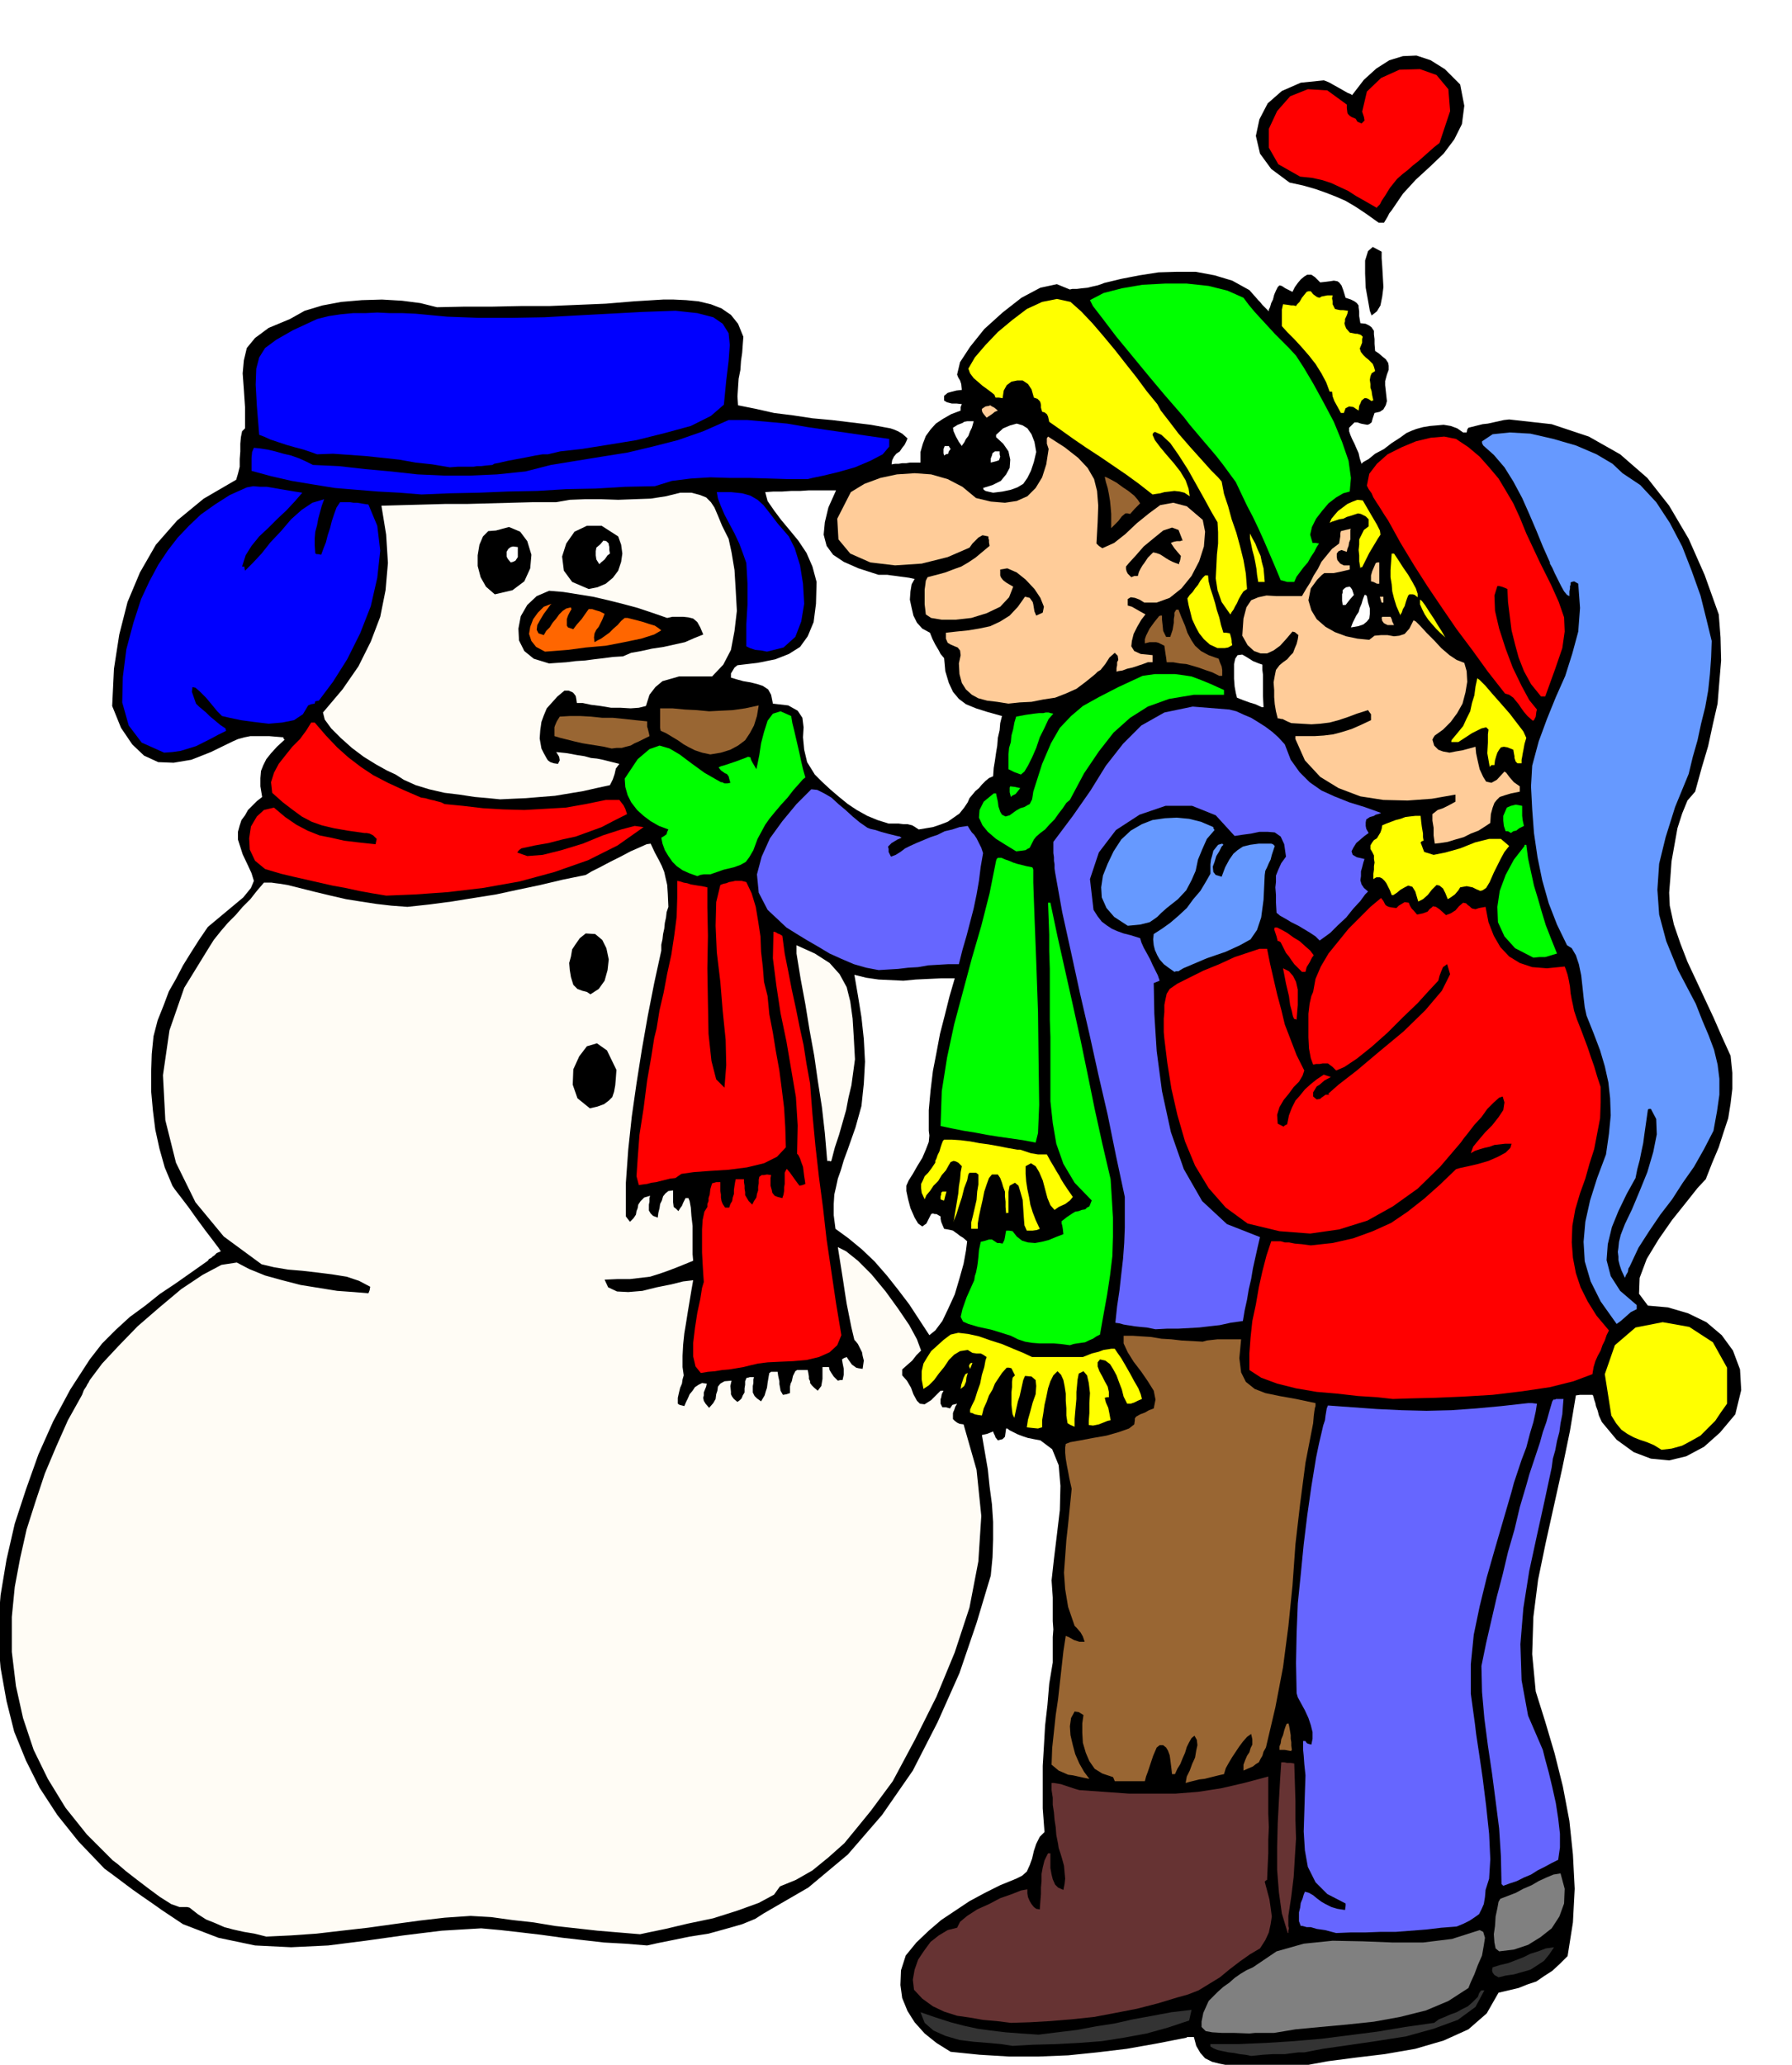 <svg xmlns="http://www.w3.org/2000/svg" width="490.455" height="564.752" fill-rule="evenodd" stroke-linecap="round" preserveAspectRatio="none" viewBox="0 0 3035 3495"><style>.brush0{fill:#fff}.brush1{fill:#000}.pen1{stroke:none}.brush2{fill:#333}.brush3{fill:gray}.brush4{fill:#633}.brush5{fill:#fffcf5}.brush6{fill:#66f}.brush7{fill:#963}.brush8{fill:#ff0}.brush9{fill:red}.brush10{fill:#0f0}.brush11{fill:#69f}.brush12{fill:#fc9}.brush13{fill:#00f}</style><path d="m2116 3500-19-2-17-2-15-3-12-3-12-6-8-9-7-12-4-15h-12v1l-51 10-51 9-50 6-49 5-50 2h-50l-50-3-49-5-24-15-20-16-17-19-12-19-9-22-3-22 1-25 8-25 18-22 21-20 21-18 24-16 24-16 26-14 26-13 27-11 10-5 8-7 5-11 4-11 3-13 4-12 6-12 8-8-3-40v-72l2-33 2-35 4-35 3-36 6-36v-43l1-13-1-14v-40l-2-29 4-36 5-41 5-42 1-41-3-35-11-27-20-15-11-2-10-2-9-3-8-3-8-4-6-3-4-3h-2l-1 7-1 7-4 4-8 2-4-5-1-3-2-4-1-3-10 4-9 2 5 29 5 29 3 29 4 30 2 30v30l-1 30-3 31-24 80-29 85-37 83-42 82-52 75-58 67-67 56-76 44-14 9-22 9-28 8-29 8-32 5-29 6-25 5-18 4-37-3-36-2-35-4-35-4-36-5-34-4-35-4-33-3-67 4-65 8-64 9-63 8-63 3-61-3-62-13-60-23-18-12-18-12-17-12-16-11-17-12-16-12-16-12-15-11-44-46-36-45-30-46-23-46-20-49-13-52-10-56-5-61 5-62 10-60 14-61 19-58 21-59 25-56 29-54 33-51 21-27 23-23 24-22 26-19 25-20 27-18 27-19 27-19 2-3 4-2 2-2 3-2 4-4 7-3-4-6-9-12-13-17-14-19-15-21-13-17-10-13-4-6-13-31-9-32-7-32-4-32-3-33v-32l1-31 3-30 7-27 10-25 9-24 12-21 12-23 13-21 14-22 15-22 36-30 24-20 13-16 5-12-4-13-6-13-9-19-8-25v-13l3-11 3-9 6-8 5-9 7-7 8-8 9-7-3-18v-14l1-12 4-10 5-10 8-10 10-11 13-12-2-2v-2l-12-1-12-1h-32l-10 2-11 3-9 4-37 18-33 13-30 5-26-1-24-11-20-19-19-28-15-37 3-63 9-58 14-55 21-50 27-47 36-41 45-37 55-32 3-10 3-12v-13l1-13v-13l1-11 2-10 5-5v-36l-2-30-2-27 2-22 5-21 14-17 23-17 36-15 25-14 30-9 32-6 35-3 34-1 34 2 31 4 28 7 47-1h47l48-1h48l48-2 48-2 48-4 49-3h18l21 1 21 2 21 5 18 7 16 11 12 15 9 22-1 13-1 14-2 14-1 15-3 15-1 15-1 15 1 15 30 6 31 7 32 4 33 5 33 3 33 4 33 4 33 6 6 2 7 3 7 4 9 8-2 5-3 6-4 5-4 6-6 4-4 5-3 6-1 7 6-1h6l6-1h7l6-1h18v-18l4-14 5-13 8-11 9-10 12-8 14-8 16-6v-6l2-5-9-1h-8l-8-2-5-3v-8l6-5 7-2 8-2 9-1-1-10-2-6-3-5-2-5 5-21 17-26 24-30 31-28 32-25 32-17 28-6 22 9 4-1h8l8-1 10-1 8-2 9-2 6-2 5-2 29-7 31-6 32-5 32-1h31l32 6 30 9 29 16 8 9 7 8 3 3 4 5 5 5 6 6v-3l2-4 2-7 3-6 2-8 3-7 3-6 3-3 4 1 6 4 6 3 6 3 4-8 5-7 5-6 6-5 5-3h7l6 4 9 9 9-1 8-1 6-1 6 1 3 2 4 5 3 8 4 13 9 3 6 3 4 3 3 4v3l1 7v8l2 12 9 1 6 3 4 3 4 6v6l1 8v8l1 12 6 4 7 6 5 4 4 6 1 5v7l-3 8-3 11v7l1 9 1 9 1 9-2 7-4 7-6 4-9 2-3 9-2 7-4 3-3 1-6-1-5-1-6-2h-5l-5 5-4 4v6l2 6 3 7 4 8 3 7 4 9 2 9 3 9 3-3 9-5 11-9 15-8 13-10 14-9 11-8 9-4 8-3 11-3 12-2 12-1 11-1 12 2 11 4 10 7h6l1-5 2-3 8-2 8-2 8-2 9-1 9-2 9-2 9-2 9-1 72 8 63 21 53 30 46 40 37 47 33 56 27 61 24 67 3 39 1 39-3 36-3 37-8 35-8 37-11 37-11 40-13 15-9 22-8 25-5 28-5 28-2 28-2 25 1 22 7 32 11 32 12 31 15 32 14 30 15 32 14 32 15 33 3 29v27l-3 25-4 25-8 24-8 25-11 26-11 28-14 15-19 24-24 30-23 33-20 33-12 32-1 27 15 20 34 3 34 10 31 15 26 22 19 26 12 32 2 35-10 41-26 31-27 24-30 16-29 7-31-3-29-11-29-21-25-30-5-11-2-8-3-8-1-5-2-6-1-4-1-3-1-1h-21l-7 1-10 60-13 63-14 63-14 63-13 63-8 63-2 63 6 63 16 51 16 54 14 56 11 58 6 57 3 58-3 57-9 57-13 13-13 12-14 9-13 9-15 5-15 6-17 4-17 4-20 35-31 27-42 19-48 14-52 9-50 6-46 6-38 7h-11l-8 1h-8l-7 1h-10l-13 1h-17l-21 1zm-542-1240 10-8 12-16 10-21 11-24 8-27 7-25 4-22 2-16-7-6-5-3-5-4-3-2-4-3-4-1-5-1-6-1-3-7-2-5-1-5v-4l-7-4h-3l-3-1-3 1-8 16-7 5-7-5-6-10-7-16-4-15-3-14v-9l4-9 7-11 8-14 8-13 6-14 5-13 1-11-1-8v-35l3-33 4-33 6-31 6-32 8-31 8-32 9-31h-23l-22 1-21 1-21 2-21-1-21-1-21-3-20-5 6 35 6 37 4 37 2 38-2 37-4 38-10 36-13 37-7 19-5 17-5 14-3 14-3 13-1 16v19l3 23 22 16 23 19 21 20 21 24 19 24 19 25 17 26 17 26zm-18-856 12-2 12-2 12-4 13-5 10-7 10-7 8-10 6-9 3-7 5-6 5-6 6-5 5-6 6-6 6-5 7-3 1-14 2-12 2-14 2-12 1-13 3-13 1-12 3-12-25-7-19-6-17-7-12-9-10-12-7-15-6-20-2-22-6-7-3-6-3-5-3-5-5-10-4-10-13-7-9-10-6-12-3-13-3-14 1-14 2-12 5-9-9-2-7-1-8-1-7-1-8-1-7-1h-15l-34-11-25-11-18-12-11-15-5-19 2-21 6-25 13-29h-46l-15 1h-15l-15 1h-15l-14 1 4 15 11 16 12 16 15 18 14 17 14 21 10 23 7 26-1 37-4 31-10 24-13 18-19 12-23 9-30 6-34 4-5 4-3 5-3 5v7l10 3 11 3 12 2 12 3 9 3 9 6 5 9 3 15 26 3 16 9 8 12 2 16-1 17 2 21 5 21 13 21 12 12 14 13 14 12 16 13 15 10 18 10 17 7 19 6h17l8 1h7l8 2 5 3 6 4zm581-207h3l-1-19v-36l-1-8v-9l-6-2-5-2-5-2-3-2-8-5-7-4-8 1-4 6-2 9v25l1 13 2 11 2 8 10 4 11 4 10 3 11 5z" class="pen1 brush1"/><path d="m2119 3480-10-2-9-1-10-2-9-1-10-2-9-2-7-3-5-3v-4h47l47-2 47-3 47-4 47-6 47-6 48-8 49-7 8-6 10-4 9-4 11-4 9-5 10-5 8-7 9-9 2-6 2-3 2-2h5l-15 28-30 22-41 15-47 13-51 8-48 7-42 6-31 6h-10l-8 1-8 1-7 1h-21l-16 1-20 2zm-404-17-19-3-22-2-25-2-24-3-24-7-20-9-15-13-7-18 26 9 25 8 23 6 23 5 22 3 25 3 26 2 30 2 32-4 33-4 32-6 32-5 31-7 33-6 32-6 34-4-2 9-2 9-36 12-36 10-38 7-38 6-40 3-38 2-38 1-35 2z" class="pen1 brush2"/><path d="m2116 3442-27-1h-20l-16-1-11-2-7-7v-9l3-15 9-20 8-8 8-8 9-8 10-7 9-8 10-7 10-6 11-5 40-27 46-13 49-5 51 1 51 2h51l49-6 47-15 6 3 3 10-2 13-3 17-7 16-6 16-6 13-4 10-34 22-38 16-44 11-44 8-47 5-44 4-42 4-36 6h-32l-10 1z" class="pen1 brush3"/><path d="m1712 3424-24-3-23-2-23-4-21-3-22-7-19-9-18-13-14-15-2-17 3-17 6-17 10-15 11-15 14-11 15-9 16-4 5-10 12-10 17-11 20-9 19-10 20-7 15-6 11-2v7l1 6 3 7 3 5 4 5 4 3 6 1 1-14 1-12v-11l1-11v-12l2-11 3-12 6-12h4v25l2 11 2 8 4 9 5 5 9 4 2-10 1-9-1-11-1-11-3-11-3-10-3-9-1-7-3-15-1-13-2-13-1-12-2-13v-12l-2-13v-12h4l6 1 6 1 6 2 6 2 6 2 6 2 7 2 42 3 42 3h79l38-3 39-6 39-9 41-11v63l1 23-1 21v23l-1 22-1 23-2 1-2 2 4 15 4 15 2 14 2 15-2 13-3 14-6 13-9 14-17 10-17 12-17 13-17 14-18 11-18 11-18 7-18 5-33 10-35 9-36 7-37 7-38 4-36 3-35 2-32 1z" class="pen1 brush4"/><path d="m2538 3347-7-4-3-4-1-4 1-5 13-4 13-3 13-5 13-5 12-6 13-4 13-5 14-2-8 12-9 11-12 8-11 7-14 4-14 4-14 2-12 3z" class="pen1 brush2"/><path d="m2539 3303-6-5-2-10-1-14 2-14 1-16 3-14 2-11 3-5 13-5 13-5 13-7 14-6 12-7 13-6 12-5 12-2 7 26-1 25-8 22-13 20-19 15-21 13-24 8-25 3z" class="pen1 brush3"/><path d="m451 3278-20-5-18-3-18-4-15-4-16-7-15-6-14-9-14-11-4-1h-13l-14-5-19-12-19-14-21-16-18-14-14-12-8-6-44-44-36-45-30-49-24-49-18-54-12-54-7-58v-59l5-51 9-48 11-49 15-47 16-48 19-45 20-45 24-43 3-8 4-6 2-4 2-3 2-4 3-4 18-24 28-30 32-33 37-32 37-31 36-24 32-17 26-4 21 11 27 11 29 8 31 8 31 5 31 5 28 2 25 2 2-5 1-6-19-10-21-7-25-4-24-3-26-3-24-2-24-4-21-5-64-47-48-58-33-67-18-72-4-76 11-76 25-72 40-65 10-16 12-15 12-14 13-13 12-14 13-13 11-14 12-14h13l7 1 8 1 12 2 24 6 24 6 25 6 26 6 25 4 26 4 26 3 27 2 37-4 38-5 37-6 38-6 37-8 38-8 38-9 39-8 10-6 14-7 17-9 18-9 17-9 16-7 11-5 7-1 7 15 7 13 5 10 4 10 2 9 3 13 1 15 1 22-3 9-1 9-2 9-1 10-2 9-1 9-2 9v10l-12 55-11 56-10 57-9 57-8 56-6 56-4 56v57l3 4 4 5 6-6 4-6 1-6 2-5 1-6 4-6 6-6 10-3-1 4v6l-1 5v10l3 5 4 4 8 3 1-8 2-8 1-7 3-6 2-7 4-5 5-4 8-1v20l1 8 4 3 4 4 3-5 3-4 2-5 4-8h5l2 5 2 11 1 14 2 17v48l1 11-22 9-18 7-17 6-16 5-17 2-17 2h-21l-22 1 6 13 15 7 19 1 24-2 24-6 25-5 20-5 17-2-3 17-3 18-3 18-3 19-3 18-2 19-1 19v19l1 7 1 7-2 7-1 7-3 7-2 8-2 9v10l3 2 8 2 3-7 3-6 3-7 5-6 4-6 6-4 6-3 8 1-1 5-2 5-2 5v5l-1 4 1 5 3 5 6 7 7-8 4-7 1-8 2-6 1-7 4-5 7-4 12-1-2 9 1 10v4l2 4 3 4 6 5 4-3 3-3 2-5 3-5v-7l1-6v-6l2-5 1-1h2l3-1h7l-1 4v6l-1 5v11l3 6 4 4 7 5 3-5 3-5 2-7 2-6 1-8 1-6 1-6 1-5 3-2h11l1 7 2 9v5l1 5 1 6 4 7 6-1 6-2v-11l1-5 2-4 2-9 4-8 3-2h18l1 5 1 6v4l2 4v3l3 4 4 4 6 5 3-4 3-4 1-6 1-6v-20h11l1 5 3 5 4 6 7 7 4-1h4l2-9v-10l-2-10-1-6 3-2 5-2 4 6 5 7 3 2 4 3 4 1 7 1 1-7 1-7-2-8-1-6-4-8-3-6-4-5-2-2-5-21-4-20-4-20-3-19-3-20-3-19-3-19-3-19 14 7 20 16 23 23 24 29 21 29 19 28 13 24 7 19-8 8-7 9-8 7-9 8v10l8 9 7 12 4 11 6 11 5 5 8 1 11-7 16-16h5l-3 6-1 6-1 2v8l3 6h6l7 2 4-6 8-2-3 5-2 6-1 2-1 3v10l3 3 4 3 4 2 7 1 22 77 8 78-5 77-15 78-25 76-31 75-36 72-38 71-17 23-20 27-22 27-23 28-27 24-27 22-28 16-27 11-10 14-26 14-36 13-41 13-43 9-38 9-29 6-14 3-36-3-36-3-36-4-36-4-36-6-36-4-36-5-35-2-44 3-43 5-44 6-43 6-44 5-43 5-43 3-42 2z" class="pen1 brush5"/><path d="m2181 3272-10-33-5-36-3-38v-39l1-40 2-38 2-35 2-30h5l5 1h6l6 1 1 31 1 32v32l1 32-2 32-2 33-4 33-5 33v17l1 4-1 4v4h-1z" class="pen1 brush4"/><path d="m2263 3272-19-5-14-2-10-3h-7l-7-2h-3l-3-8v-15l2-8 1-8 3-7 2-7 2-5 7 2 7 4 6 5 8 6 7 4 10 5 10 3 13 2 1-7v-4l-31-16-20-20-13-26-5-28-2-32 1-32 1-33 1-30-2-19-1-14-1-10v-15h4l1 2 2 2 3 1 4 1 2-10v-11l-3-12-4-12-6-13-6-11-6-11-2-7-1-51 1-51 2-50 5-49 5-51 6-49 7-49 8-49 5-24 4-17 3-13 3-9 1-8 1-6 1-6 2-5 41 3 42 3 42 2 42 1 42-1 42-3 43-4 45-5h7l8 1-2 13-4 18-6 20-6 23-8 21-7 21-6 18-4 15-14 48-14 48-14 49-12 49-10 48-5 50v50l7 51 2 17 5 33 6 41 6 48 5 47 2 43-2 33-6 19-1 12-2 12-4 9-4 8-7 5-9 6-10 5-12 5-26 2-25 3-26 2-26 2h-26l-26 1h-25l-24 1z" class="pen1 brush6"/><path d="m2546 3192-2-2-1-1-1-47-3-47-6-47-6-46-7-47-6-46-4-45-1-44 8-39 9-39 9-39 10-38 9-38 11-38 9-38 11-37 5-18 6-18 6-18 6-18 5-18 6-17 5-18 5-17 2-3h3l1-1h13l-1 12-1 14-3 15-2 15-4 15-3 16-4 14-2 15-12 56-13 59-13 60-10 63-5 61 2 61 11 60 25 58 4 16 6 22 6 25 6 27 4 26 3 26v23l-3 21-12 6-11 6-12 6-11 7-12 5-12 6-12 4-11 4z" class="pen1 brush6"/><path d="m2008 3018 2-11 5-10 4-11 5-11 2-12 2-9-1-9-4-7-5 4-4 7-4 8-3 10-4 9-4 10-5 8-4 9h-5l-1-9-1-8-1-8-1-7-3-8-3-5-5-4h-6l-5 4-3 7-3 7-3 9-3 9-3 9-3 8-2 8h-51l-2-5-1-2-18-6-13-8-9-13-6-14-5-17-1-17v-16l2-14-8-5-7-1-6 11-2 14 1 15 4 17 4 15 7 16 8 14 9 12-10-2-9-2-9-2-8-1-9-4-7-3-6-5-6-5 1-28 3-28 3-28 4-27 3-27 3-27 3-27 4-26 5 2 9 5 9 3h9l-3-9-4-7-6-7-4-4-11-32-5-30-2-28 2-27 2-28 3-27 3-30 3-30-2-9-2-9-2-11-2-10-2-12-1-10v-9l1-6 8-3 17-3 21-4 23-4 21-6 17-6 9-7 1-7v-3l2-3 7-4 8-3 7-4 8-3 3-15-3-15-10-16-11-16-13-17-10-16-7-15v-13h15l15 1 16 1 18 3 17 1 17 2 18 1 18 1 7-2 9-1 9-1h40l-3 32 3 24 8 16 15 12 18 7 24 5 28 5 33 7v5l-1 3-1 6-1 8-1 12-13 67-9 69-8 69-5 70-7 69-9 69-13 68-16 68-4 7-2 7-3 5-3 6-5 3-5 4-7 3-9 4v-10l3-8 3-7 4-6 2-7 3-6v-9l-2-9-7 5-7 8-6 8-6 9-6 9-6 10-5 9-3 10-9 2-8 2-8 2-8 2-9 1-8 2-8 2-7 2zm179-54-11-2h-9v-6l2-5 1-7 3-7 2-8 2-6 2-5 3-1 1 3 1 5 1 6 1 6v6l1 6v6l1 7-1 1v1z" class="pen1 brush7"/><path d="m2814 2454-13-8-12-5-12-4-10-4-11-6-10-7-9-11-8-13-11-70 17-49 35-30 46-9 45 8 40 26 24 43v61l-10 14-10 15-13 13-12 12-16 9-15 8-18 5-17 2zm-1056-36-10-1-9-1 2-13 4-14 4-15 5-14 1-14-1-10-7-6-11-1-3 7-2 9-2 9-2 9-3 9-2 9-2 9-2 10-3-6-1-7-1-10v-20l1-9v-9l1-7 2-2 2-2-4-8-2-4-4-1h-4l-8 9-6 9-6 9-4 10-6 10-4 11-5 11-3 12-7-1-5-1-4-2-4-1v-5l3-7 5-10 4-13 5-14 3-15 4-13 2-11 2-6-6-4-4-2h-7l-7-1-8-5-13 2-10 6-9 9-8 12-9 11-8 11-9 9-9 6-3-16v-14l3-13 6-10 7-11 10-9 11-10 12-9 13-3 17 2 18 4 20 7 19 6 19 8 17 7 15 7h86l15-6 12-3 8-3 7-1 6-1h6l4 6 7 10 7 12 8 14 7 13 7 12 4 10 2 8-7 3-6 3-6 2h-6l-6-12-3-12-5-13-4-11-6-11-5-8-8-6-9-2-4 5v7l3 8 5 9 4 8 5 9 2 9v9h-3l-4 1 2 8 4 9 2 10 2 11-5 1-5 2-5 2-5 2-10 2-7-1v-7l1-13v-17l1-17-2-17-3-13-6-7-8 4-2 10-1 11-1 10v12l-1 11-1 11-1 12v13l-7-3-5-3-2-13v-12l-1-13v-12l-2-13-2-10-4-9-6-6-7 7-5 10-4 12-3 15-3 13-2 14-2 12v12l-4 1-3 1z" class="pen1 brush8"/><path d="m2359 2368-27-3-32-2-35-4-35-3-35-6-32-8-27-10-20-13v-28l2-27 3-28 6-28 5-29 6-27 7-27 8-24h16l7 2h7l10 2 12 1 15 2 37-4 35-8 33-12 31-14 28-19 28-22 27-24 27-26 7-2 14-3 17-4 17-5 16-7 13-7 8-8 2-7h-11l-9 1-9 1-8 3-9 2-7 2-9 3-7 4 4-11 9-11 11-13 12-12 11-14 8-12 2-13-3-10-6 2-9 8-11 11-10 14-12 13-10 13-8 10-5 7-35 41-38 37-42 30-43 24-48 15-49 7-52-4-54-13-37-27-29-33-23-38-17-41-13-45-10-44-7-44-5-41-1-11v-23l1-11v-12l2-10 2-9 5-8 13-9 20-10 24-12 27-11 26-12 24-8 18-6h13l5 25 6 26 6 26 7 26 6 25 10 26 10 26 13 26-3 9-6 10-9 9-8 11-9 11-7 12-4 13 1 15 4 2 6 3 2-2 4-2 3-15 5-13 6-12 8-9 8-10 10-9 10-8 12-8 6 2 6 2-11 6-8 7-5 3-3 5-3 5v7l6 5 6-1 2-2 3-2 4-3h7l-2-1v-1l17-15 31-24 38-32 41-34 37-36 28-33 14-28-5-17-7 5-3 7-3 8-2 8-15 16-20 22-25 24-26 26-27 24-25 20-21 14-14 6-6-6-4-3-4-3h-9l-5 1h-6l-5 1-4-11-3-16-1-19v-40l2-17 3-13 3-7 4-22 9-21 13-22 17-21 17-21 19-19 18-18 18-15 4 5 3 6 2 2 4 2 5 1 8 1 4-4 5-3 5-3 7 1 2 5 3 5 3 3 6 7 10-2 8-3 3-4 4-3 2-2 5 1 6 4 11 10 8-3 8-5 6-7 7-6 5 1 3 3 3 2 3 3 2 1 5 1 6-2 11-2 5 26 9 23 11 19 15 16 18 11 21 7 25 2 30-3 2 5 3 9 2 9 2 11 1 11 2 11 2 9 2 10 5 15 6 15 6 16 6 16 5 15 6 17 5 17 6 18v26l-1 27-5 26-5 26-8 25-7 25-9 25-8 27-5 28-1 28 2 26 5 26 8 24 12 24 15 24 21 25-4 8-3 9-4 8-3 9-5 9-4 9-3 10-2 12-32 12-40 10-47 7-50 6-50 3-47 2-41 1-31 1z" class="pen1 brush9"/><path d="m1627 2351 1-7 2-6 2-6 3-6 2-1 2-1-2 7-1 8-3 7-6 5z" class="pen1 brush8"/><path d="m1187 2324-9-11-4-17v-23l3-25 4-26 5-23 3-19 3-10-1-14-1-17-1-19v-39l1-16 3-14 5-8v-5l2-5v-5l2-6 1-9 3-10 7-2h7v15l1 6v5l1 6 2 5 4 6h7l2-6 3-5 1-6 2-6v-7l1-7 1-6 1-5h14v5l1 6v5l1 6v5l3 5 3 5 6 6 3-6 4-6 1-6 2-6v-6l1-6v-6l1-5 4-3h4l5-1 7 1-1 5v13l2 7 1 5 4 5 5 2 8 2 2-6 1-6v-6l1-6v-19l2-4 1-2h1l5 6 5 7 5 7 6 8 5-1 5-2-1-7-1-6-1-8-1-8-3-8-2-6-3-6-2-2 1-48-3-48-8-47-8-47-10-48-7-46-6-47 1-45 4 1 3 2 3 1 5 3 4 30 6 30 6 31 7 32 6 30 7 32 5 32 6 33 4 52 5 53 6 53 7 53 6 53 8 54 8 54 9 54-7 17-13 12-18 8-21 5-23 2-23 1-20 1-16 2-13 3-12 3-12 2-12 2-12 1-12 2-12 1-12 2z" class="pen1 brush9"/><path d="m1643 2317-2-5 2-4 2-1h2l-2 5-2 5z" class="pen1 brush8"/><path d="m1812 2277-15-2-12-1h-24l-13-1-12-2-12-4-12-6-32-10-23-5-17-5-9-4-4-8 3-13 7-20 13-29 1-7 2-6 1-5 1-5 1-7 1-9 1-12 3-14 8-2 6-2h5l9 6h4l5 1 3-6 1-5 1-6 1-5h5l6 1 7 9 9 7 10 3 12 1 11-2 12-3 12-5 13-5-1-9-1-6-1-3v-4l4-3 5-4 9-6 5-3 6-1 5-2 6-1 3-3 4-2 2-5 2-5-29-30-19-32-12-34-6-35-4-37v-109l-1-29v-86l-1-30v-28l-1-27-1-27h4l12 57 13 58 13 58 13 59 12 58 12 59 13 59 14 60 2 32 2 33v32l-1 33-4 33-5 33-6 33-6 34-6 3-6 4-7 3-6 3-7 1-7 1-6 1-6 2z" class="pen1 brush10"/><path d="m1957 2250-15-3-11-1-9-1-6-1-7-1-6-1-7-2-7-1 3-28 4-27 3-27 3-26 2-27 1-26v-52l-15-70-14-69-16-69-15-68-16-69-15-69-15-68-12-67-1-7v-7l-1-6v-6l-1-7v-19l33-44 30-43 26-42 29-37 31-31 39-22 48-10 62 5 12 3 13 6 12 5 13 8 11 7 12 9 10 9 11 12 10 26 15 21 17 17 20 14 22 10 25 10 26 8 28 10-2 1-3 1-4 1-3 2-7 2-6 4-1 5v6l1 5 4 7-7 5-7 6-7 6-5 8-3 6 2 6 7 4 13 3-2 6-2 8-2 7v8l-1 7 2 7 4 6 7 6-5 5-8 11-12 13-12 15-15 14-12 12-11 8-7 5-7-7-9-6-10-6-10-6-12-6-10-6-9-5-6-5-1-17v-13l-1-13 1-9v-11l4-10 5-11 8-11-3-21-6-13-10-7-12-1h-14l-14 3-15 2-13 2-32-35-40-16h-45l-44 15-40 26-29 38-15 45 6 52 7 11 7 9 8 6 9 6 9 4 11 4 12 3 16 5 2 7 4 9 5 9 6 11 4 9 5 10 4 8 3 9-5 2-5 2 1 52 4 63 9 68 15 69 22 63 31 54 42 39 56 22-4 17-4 18-4 18-3 18-4 17-3 18-4 18-3 18-21 3-18 4-18 2-17 2-18 1-18 1h-19l-19 1z" class="pen1 brush6"/><path d="m2738 2241-27-38-17-34-10-34-2-33 3-34 8-36 12-38 15-40 5-35 3-31-1-29-3-27-6-27-8-27-11-29-12-30-3-14-2-17-2-19-2-18-4-19-5-15-7-12-8-5-17-35-14-36-11-39-8-39-6-41-3-40-2-39 2-35 11-41 14-38 15-37 16-36 12-38 10-37 3-40-3-41-7-4-4 1-2 1v4l-1 2v4l-1 5v8l-4-2-5-6-5-9-5-10-6-12-4-9-4-7v-2l-12-27-11-27-12-28-12-27-15-28-15-24-18-21-18-16-2-4v-3l18-12 29-3 35 2 39 9 38 11 35 15 27 16 17 16 30 20 27 29 23 35 21 40 16 41 15 42 10 40 9 37-1 28-2 28-3 28-5 28-7 28-6 28-8 28-7 29-23 56-16 51-11 45-3 44 3 42 12 45 20 49 30 57 11 28 11 26 9 24 6 25 3 24v27l-4 28-6 33-16 31-17 30-19 27-18 28-20 26-19 28-18 28-15 32-2 3-1 6-3 5-2 5-6-13-3-9-2-8v-6l-1-8 1-7 1-10 3-12 7-18 12-25 13-31 13-32 10-34 6-30-1-26-9-17h-3l-2 1-2 14-2 14-2 14-2 15-3 14-3 15-4 15-3 15-15 27-14 29-11 27-7 29-2 27 7 27 16 25 28 24v7l-10 5-9 8-8 7-7 5z" class="pen1 brush11"/><path d="m1739 2083-4-9-1-13-1-15-1-15-4-14-3-10-6-5-9 5-1 5-1 6v35h-3l-1 1-1-11v-9l-1-9v-8l-3-8-2-7-3-8-4-6h-10l-5 6-4 11-4 12-3 15-3 13-3 14-2 12v9h-11v-11l3-12 3-13 3-13 1-14 2-12v-17l-4-3h-11l-2 3-2 10-5 13-4 16-5 15-4 13-4 10-1 4 2-13 2-12 2-12 2-12 1-12 2-12 1-12 2-10-6-6-4-2-4-1-5 2-3 5-5 9-7 8-6 10-8 8-6 9-6 7-3 7-5-11-1-8v-7l3-6 3-7 6-6 6-8 6-9v-3l2-4 2-6 3-6 2-7 2-6 2-5 2-2h13l15 1 16 2 16 3 15 2 17 3 15 3 17 3h5l6 2 6 2 6 2 6 1 6 1h15l6 11 6 10 4 7 5 8 3 6 5 8 6 9 9 13-5 6-8 6-11 5-7 5-7-8-5-12-4-15-4-15-6-14-6-10-8-5-9 5v13l1 13 2 13 3 14 2 12 4 13 5 13 7 15-5 2-7 1h-10z" class="pen1 brush8"/><path d="m1598 2032-3-1-2-1v-5l1-3v-3l2-2h7l-2 7-2 8h-1z" class="pen1 brush8"/><path d="m1082 2006-4-15 2-30 3-40 7-45 6-47 7-40 5-32 4-16 5-31 7-30 6-32 7-32 5-33 4-31 1-32v-29l5 1 6 2 6 1 6 2 6 1 6 1 7 1 9 2v34l1 48-1 55 1 58 1 53 5 46 8 31 14 14 3-38-1-43-5-49-4-49-6-50-2-45 1-40 7-29 5-2 5-1 5-2 6-1 4-1h11l8 2 9 19 7 23 4 24 4 26 1 26 3 26 2 25 6 24 3 31 6 31 5 31 6 33 4 31 4 32 2 33 1 34-15 16-22 11-29 7-31 4-32 2-27 2-21 3-10 7-9 1-8 2-8 2-8 2-8 1-7 2-8 1-6 1z" class="pen1 brush9"/><path d="M1405 1965h-4l-4-47-5-44-7-45-6-42-8-44-7-43-8-43-7-43v-14l31 14 25 16 17 19 12 22 6 24 4 29 2 32 2 37-3 22-3 22-5 21-4 21-6 21-6 21-7 21-6 23-2 1-1-1z" class="pen1 brush5"/><path d="m1754 1934-21-4-21-3-21-3-19-3-21-4-19-3-20-4-19-4 2-59 9-57 12-56 15-56 15-56 16-55 14-55 11-55 1-3 2-2h6l7 3 6 2 7 3 6 2 8 2 8 2 10 2 1 1 1 3v22l2 56 3 77 3 86 1 84 1 73-2 48-4 16z" class="pen1 brush10"/><path d="m999 1876-21-17-8-23 1-26 10-22 13-17 17-5 17 12 16 33-1 14-1 12-2 11-3 9-6 6-8 6-11 4-13 3z" class="pen1 brush1"/><path d="m2192 1725-1-2-1-2-1-4-1-5-3-11-2-15-5-21-5-26 10 5 7 8 5 10 3 13v26l-1 12-1 13-2-1h-2z" class="pen1 brush9"/><path d="m1000 1683-6-4-8-2-8-3-7-7-4-13-2-12-1-12 3-11 2-12 6-9 7-10 10-8 16 1 12 10 7 14 4 19-2 18-5 18-10 14-14 9z" class="pen1 brush1"/><path d="m1989 1645-10-7-8-6-7-8-4-7-4-9-2-8-1-10 1-9 14-9 14-10 14-12 14-13 11-15 12-14 9-15 8-14v-16l1-8 2-7 2-8 4-5 4-5 7-2 1 1 1 1-3 3-4 8-5 8-3 10-3 8 1 9 4 5 10 3 6-16 7-13 7-10 7-6 9-6 12-3 15-2h21l3 1 3 3-1 3-2 6-2 6-2 8-3 6-3 7-3 6-1 7-2 42-4 30-7 21-11 16-18 10-24 11-32 11-40 17-5 3-3 2h-4l-3 1z" class="pen1 brush11"/><path d="m2205 1645-7-7-6-6-5-7-4-6-5-6-3-6-3-6-3-6-3-2h-2l-2-8-2-6-2-6 1-3h4l8 4 9 5 11 8 10 6 10 9 8 7 6 8-3 4-4 8-5 8-2 8h-6z" class="pen1 brush9"/><path d="m1488 1642-21-4-21-6-21-9-20-9-20-12-19-11-18-11-16-10-32-30-15-29-3-31 8-30 14-31 21-29 24-29 25-25 10 1 12 6 12 7 12 11 12 10 12 11 12 10 13 9 5 2 9 2 9 3 11 3 8 2 8 2 5 1 3 2-7 3-5 3-5 3-3 3-3 3 1 4v5l4 8 8-3 8-5 8-6 8-4 11-5 12-5 12-5 12-4 12-6 13-3 12-4 14-2 3 5 4 6 4 4 4 6 2 4 3 6 3 6 3 9-4 23-3 24-4 23-5 24-6 23-6 23-7 24-6 24h-18l-17 1-17 1-17 3-17 1-17 2-17 1-16 1z" class="pen1 brush6"/><path d="m2597 1621-31-16-18-20-11-24-1-26 4-27 10-27 14-26 18-23v-2h3l3 23 5 23 5 23 7 23 6 21 7 23 9 23 10 25-10 3-10 3h-10l-10 1z" class="pen1 brush10"/><path d="m1910 1567-23-15-13-15-8-18-1-17 3-20 8-20 10-21 13-20 16-15 19-11 18-7 21-3 20-1 21 2 20 5 21 9v2l2 3-13 15-8 18-7 17-4 19-7 16-9 17-14 15-19 15-9 8-7 7-7 5-6 4-8 2-8 2-10 1-11 1z" class="pen1 brush11"/><path d="m2402 1526-5-17-5-8-7-2-6 3-7 4-6 5-6 4h-3l-3-8-3-6-3-6-3-4-4-4-4-2h-6l-5 3v-9l1-7v-6l1-6-1-6v-6l-3-6-3-5v-6l3-5 3-4 5-3 3-5 3-5 2-6 1-6 7-3 8-3 8-3 8-2 8-3 8-1 9-1h9l1 10 1 8 1 6 1 6v6l1 6-3 1-2 2 6 16 16 5 20-4 25-7 25-10 24-6h20l14 12-8 10-6 11-3 6-3 6-3 6-3 6-7 16-6 10-6 4-4 1-7-3-6-3-10-2-11 2-3 5-6 7-7 5-5 3-4-10-4-8-6-5-5-1-8 8-7 9-8 7-8 4z" class="pen1 brush8"/><path d="m654 1516-24-4-22-4-23-5-22-4-22-5-22-5-22-5-21-5-27-8-17-14-9-19-1-19 3-20 10-17 12-11 17-4 19 16 19 13 19 10 20 8 20 4 22 5 25 3 28 3 2-9-6-6-6-3-5-1h-4l-28-4-23-4-21-5-17-6-17-9-15-11-17-13-18-16-2-18 5-16 8-15 11-14 12-15 13-13 11-15 8-13h6l19 22 19 20 19 17 21 16 21 14 25 13 26 12 30 13 7 1 7 2 4 1 5 1 3 1 4 1 4 1 6 3 31 3 34 4 34 2 36 1 35-2 35-2 34-6 34-7h23l3 4 4 5 3 6 3 9-22 11-21 11-22 8-22 8-23 5-23 6-23 4-23 5-4 3-3 4 17 6 26-2 32-8 36-11 34-14 31-10 23-6 15 2-44 31-50 25-57 20-59 16-62 11-59 7-56 4-49 2z" class="pen1 brush9"/><path d="m1181 1483-14-5-11-5-10-7-7-7-7-10-6-10-4-11-2-10 5-3 4-3 1-4 2-4-16-6-14-8-12-9-11-10-10-13-6-12-4-14-1-14 22-33 20-17 17-6 17 5 17 10 20 15 22 16 28 16h2l4 2h5l5-1-2-7-1-4-3-4-3-1-7-5-4-5 4-2 7-2 9-3 9-3 8-3 8-3 5-2 4 1 1 4 2 4 3 5 4 7 2-9 3-15 3-20 5-19 6-19 9-12 13-4 18 8 2 12 3 12 3 13 3 13 3 13 3 14 3 13 4 14-4 3-7 8-9 10-10 13-11 12-11 13-9 11-7 10-13 24-7 19-7 12-6 8-9 5-11 4-17 4-23 8h-11l-6 1-5 2zm540-42-18-11-16-10-14-12-9-11-6-13 1-13 7-14 17-14h4l1 5 2 9 1 8 3 9 3 5 6 3 7-2 11-8 7-4 7-2 5-3 4-2 2-4 2-4 1-6 1-7 15-47 15-35 15-26 19-20 20-17 27-15 33-17 41-19 21-3h34l15 2 13 2 16 6 17 7 22 10v8h-51l-42 7-36 13-30 19-28 25-25 32-25 37-24 45-6 5-6 9-7 9-7 10-8 8-8 9-8 6-7 6-4 5-3 6-2 4-2 4-4 2-3 2-7 1-9 1z" class="pen1 brush10"/><path d="m2430 1428-1-7-1-7v-13l-1-6-1-6v-11l9-7 9-3 10-5 11-6v-12l-40 7-41 3-41-1-39-6-37-14-31-19-26-28-16-36v-5h32l16-1 16-2 15-4 16-5 16-7 17-8v-10l-3-4-2-3-19 6-16 6-15 5-15 4-16 2-15 1-17-1-17-1-7-3-4-2-4-2h-2l-4-1h-2l-3-12-2-12-1-12v-12l-1-13 2-11 2-10 6-8 6-5 7-5 5-6 5-5 3-8 3-7 2-8 1-7-6-5-4-1-11 13-10 11-11 8-11 5h-11l-11-4-11-10-9-16 2-29 5-19 8-12 12-5 14-3 17 1h43l7-12 7-11 6-12 7-11 6-12 9-11 9-11 12-9 1-6 1-6v-5l1-4 8-2 9-2-1 2v16l-2 5-1 6-2 5-1 5-9-3-5 2-3 4v6l1 5 5 6 6 3h10v7l-17 4-10 2h-16l-4 3-8 8-11 15-4 20 5 17 9 15 15 13 16 9 19 7 19 4 20 2 9-7 11-1h11l11 2 9-1 9-3 8-9 7-14 4 2 8 8 10 11 13 13 12 13 14 12 12 8 13 5 4 14 1 18-3 18-5 19-9 16-11 15-13 13-14 10-2 3-2 4 3 10 7 7 8 3 11 2 10-2 12-2 11-3 11-3 1 11 3 14 3 13 6 13 5 8 9 2 9-5 13-14 3 2 6 8 7 8 10 7v9l-15 3-10 3-9 3-5 5-4 5-3 8-3 11-1 15-9 6-11 7-13 5-12 6-14 4-13 4-13 2-9 1z" class="pen1 brush12"/><path d="m2559 1410-5-3h-4l-3-9-1-9v-8l3-7 3-7 7-3 8-2 11 2v17l1 8 2 9-8 4-5 4-5 1-4 3z" class="pen1 brush10"/><path d="m847 1353-20-2-23-2-26-4-25-3-26-6-23-7-20-9-14-9-15-7-18-10-21-13-20-15-19-17-16-16-11-15-3-12 33-39 27-39 21-42 16-42 9-45 4-46-3-48-8-49 36-1 37-1 36-1h37l37-1 37-1 37-1h39l23-4 26-1h27l29 1 27-1 28-1 26-4 24-6h19l15 4 10 4 8 8 6 9 6 14 7 17 11 22 5 23 5 30 2 33 2 36-4 34-6 32-13 25-19 20h-56l-14 4-14 4-12 10-10 13-6 19-12 3-14 1-17-1h-16l-18-3-16-2-14-3h-10l-1-7-1-5-3-4-2-2-7-3h-7l-12 10-9 10-9 10-5 12-4 11-2 14-1 14 3 17 4 8 5 9 2 3 4 3 6 2 7 1 3-6-1-6-3-5-2-3 19 2 16 3 13 2 11 3 10 1 10 2 12 3 16 4-6 8-2 9-3 9-5 10-23 5-22 5-24 4-24 4-25 2-24 2-23 1-21 1z" class="pen1 brush5"/><path d="m1712 1349-2-8v-8l1-2 8 1 9 2-4 5-4 5-6 3-2 2zm17-38-11-4-10-5v-25l1-11 3-10 1-11 3-11 2-11 3-10 16-3 14-2 9-1h7l4-1h5l3 1 5 1-8 9-7 15-8 16-6 18-7 16-7 14-6 10-6 5z" class="pen1 brush10"/><path d="m2523 1298-4-23 1-18v-14l1-8-4-4-8 2-16 8-23 15h-12v-2l1-2 10-12 9-11 6-13 6-12 3-14 4-13 2-15 3-14 4 3 10 10 12 14 15 17 14 16 13 17 10 13 5 11-3 10-2 11-1 5-1 6-1 5v6h-7l-3-3-1-3-1-3v-3l-1-5-1-6-10-4-6-1-5 1-3 4-3 5-2 6-2 7-1 8h-5l-3 3z" class="pen1 brush8"/><path d="m1203 1277-14-3-12-4-10-5-9-5-10-7-10-6-10-6-9-4-1-5v-33h21l21 2 20 1 21 2 19-1 21-1 21-3 23-5-3 18-5 16-7 13-8 12-12 9-13 7-16 5-18 3z" class="pen1 brush7"/><path d="m278 1274-38-17-22-29-11-39 1-43 6-47 12-45 13-40 14-30 15-28 16-24 17-22 19-20 20-19 24-17 25-16 29-13 11-2 12 1h11l12 2 11 2 12 2 12 2 13 2-13 15-14 15-15 14-15 15-16 15-13 16-10 16-6 19h4v2l1 5 13-13 15-16 15-19 18-19 17-20 18-16 18-12 20-6-4 11-3 11-3 11-2 11-3 11-1 11v12l1 14h1l1 1h3l5 1 4-11 4-10 3-12 4-12 3-12 4-12 4-11 6-9h17l6 1h6l6 1 6 1 7 1 15 36 5 42-5 46-11 48-18 46-22 44-24 38-24 32-6 1-1 4-6 1-5 2-9 15-15 10-20 4-23 2-25-3-22-3-19-4-13-3-8-8-9-11-10-12-10-10-8-7-5-1-1 8 7 20 5 5 6 5 6 5 6 6 6 5 6 5 6 5 9 6v1l1 3-14 7-13 7-12 6-12 6-13 4-13 4-14 2-14 1z" class="pen1 brush13"/><path d="m1036 1267-13-3-12-2-13-2-12-2-13-3-12-3-12-3-10-3v-15l1-3 3-7 5-8 17-1h18l18 1 19 2h18l20 2 18 2 20 2v9l1 3 1 4 1 4 1 5-10 5-8 4-7 3-7 4-8 2-7 2h-9l-8 1z" class="pen1 brush7"/><path d="m2596 1220-9-8-6-7-5-7-4-6-5-6-4-5-7-5-7-2-29-37-26-36-27-36-24-35-25-37-23-36-23-38-21-38-6-9-5-8-5-8-4-6-5-8-3-7-5-7-3-6 4-20 13-17 18-16 24-12 24-10 25-6 23-2 20 4 21 14 19 16 16 18 16 19 12 20 13 22 11 24 11 27 23 49 19 38 13 29 9 26 1 24-4 28-12 35-17 47h-7l-17-21-12-22-9-23-6-22-6-24-3-24-3-24-1-22-7-3-3-1-4-1h-3l-5 16 1 26 7 30 11 34 12 32 15 31 13 24 13 16-1 4-1 8-3 6-2 1z" class="pen1 brush9"/><path d="m1708 1191-19-3-17-2-15-4-11-6-10-9-7-11-4-15-1-18 3-14-1-8-4-5-5-2-7-3-5-3-3-7v-10l18-2 20-2 18-3 19-4 17-8 16-10 14-15 12-17 8 2 5 7 1 4 1 6 1 6 3 7 11-5 2-10-6-15-10-15-15-16-15-12-16-7-12 2v10l1 3 3 4 2 2 4 3 5 3 7 4-7 18-15 16-23 11-26 8-27 3h-23l-18-3-9-6-1-9-1-8v-25l1-7 1-8 3-6 15-4 15-4 13-5 14-5 12-7 12-8 12-10 12-10-1-6v-4l-1-3v-3l-5-1-5-1-7 4-5 5-5 5-5 7-37 16-44 11-45 3-42-5-34-15-20-24-2-35 23-45 23-14 27-10 28-6 30-2 28 2 28 8 25 13 23 19 25 6 24 2 20-3 18-8 14-14 11-18 7-22 4-26-3-9v-9l2-3 28 18 23 18 16 17 11 19 5 20 2 25-1 28-2 36 4 4 6 4 20-9 19-15 19-18 21-17 19-14 22-4 23 6 27 23 4 20-2 25-8 25-13 25-17 21-20 16-22 8h-21l-8-5-8-3-7-1-5 3v11l7 2 7 4 7 4 9 5-7 9-7 12-6 12-3 12-1 9 5 8 11 5 20 2v12h-8l-8 3-9 3-9 3-9 2-8 3-7 1-3 1v-6l1-5v-5l2-4-1-7-5-5-9 8-7 11-4 5-4 5-5 3-4 4-16 13-16 12-18 8-18 7-20 3-20 4-20 1-19 2z" class="pen1 brush12"/><path d="m2065 1144-12-6-12-4-11-4-10-3-11-3-11-1-11-2h-11l-1-8-1-6-1-7-1-7-6-3-4-2-4-1h-11l-8 2v-7l2-6 3-6 3-6 8-11 8-10 2-1h3v7l1 9 1 10 5 10h7l2-6 2-6 1-6 1-6v-6l1-6v-5l3-5h4l5 13 6 14 4 12 7 13 6 9 10 9 13 7 17 6 2 6 3 7 1 6v10h-5z" class="pen1 brush7"/><path d="m930 1123-26-8-16-13-9-18-1-20 4-21 11-19 16-15 21-9 24 2 25 4 25 4 26 6 24 6 26 7 24 8 26 9 9-2h18l9 1 8 2 7 6 5 9 5 12-15 6-16 7-18 4-18 4-20 3-18 4-17 3-14 6-17 1-15 2-17 2-15 2-16 1-16 2-15 1-14 1z" class="pen1 brush1"/><path d="m923 1103-15-8-8-10-4-12 2-12 5-13 8-11 10-10 13-5-2 2-5 7-6 8-6 10-5 9-1 8 3 6 9 3 4-7 6-6 5-8 6-7 5-7 6-6 6-4 8-2v1l1 2-3 5-3 6-2 6v11l2 3 3 1 6 2 6-8 8-9 7-10 5-7h6l6 2 7 2 8 4-2 5-2 5-3 6-3 6-4 5-3 6-1 7 1 8 5-3 6-3 7-5 7-5 7-7 7-6 6-7 6-5h5l8 2 8 2 11 3 9 3 10 3 6 4 5 4-12 7-22 7-29 6-31 6-34 3-30 4-25 2-14 1z" class="pen1" style="fill:#f60"/><path d="m1299 1103-10-2-10-1-9-3-6-3v-37l1-17 1-17v-35l-1-18-1-17-6-17-6-16-8-17-8-15-9-17-6-14-5-13-2-11h24l19 2 14 4 12 7 10 9 11 14 13 17 19 22 10 20 9 29 5 31 2 34-5 30-10 26-20 18-28 7z" class="pen1 brush13"/><path d="m2062 1097-13-6-10-9-8-10-6-11-6-13-3-12-3-12-2-11 4-6 5-5 4-6 5-6 4-7 4-5 4-4h5l1 10 3 12 4 12 4 13 3 12 4 12 3 13 4 13h5l6 1 2 7 1 5v3l1 5-7 4-6 1h-12zm386-18-9-8-7-7-7-8-6-7-6-9-4-8-4-9v-8l3 2 6 8 7 11 8 12 6 10 7 11 4 7 2 3z" class="pen1 brush8"/><path d="m2288 1062 3-8 3-6 3-6 4-6 2-7 3-7 2-7 3-8h2l2 2 2 11 3 10v9l-1 8-4 5-6 5-9 3-12 2z" class="pen1 brush0"/><path d="m2350 1058-6-3-3-4-1-5 1-2h14l2 4 1 4 1 2 2 4h-11z" class="pen1 brush12"/><path d="m2372 1042-7-16-4-13-3-12-1-12-2-12v-12l1-14 1-14h4l2 3 6 9 7 11 9 13 7 12 6 11 3 9v6l-5-4-3-1h-6l-2 2-2 5-2 6-2 7-3 5-2 6-2 3v2zm-289-3-14-20-7-20-3-20 1-19 1-21 2-19v-19l-1-17-10-17-12-22-14-25-14-25-16-25-14-20-15-14-11-5-3 2-1 3 4 9 9 12 10 12 13 15 11 14 9 15 5 14 2 13-9-6-8-2-9-1-8 1-9 1-7 2-7 1-6 1-23-18-22-16-22-15-22-15-23-15-22-15-21-15-20-14-2-9-2-4-4-3-4-1-2-7v-5l-1-4-1-2-4-4-6-2-4-14-6-9-9-6h-9l-10 2-8 6-5 9-2 13-6-1h-6l-2-5-5-4-8-6-7-5-8-7-7-6-6-8-3-8 11-19 18-21 21-22 24-20 25-19 26-12 25-5 23 5 18 16 19 20 18 21 20 24 18 23 19 24 17 23 18 22 6 11 14 18 16 21 20 23 18 20 17 19 12 12 6 7 4 21 7 21 6 22 8 23 6 22 6 24 4 23 2 26-6 4-4 6-4 7-3 7-3 5-3 6-3 4-2 4-1-1z" class="pen1 brush8"/><path d="m2274 1024-1-7v-11l1-3v-4l3-3 3-2 6-1 2 2 2 3 1 3 2 6-7 8-7 9h-5z" class="pen1 brush0"/><path d="m2341 1021-2-3v-1l-1-3-1-4h6v10h-2v1z" class="pen1 brush12"/><path d="m838 1006-15-13-9-16-5-19v-18l3-18 6-14 9-9 13-1 22-6 19 8 12 16 7 23-2 23-10 22-20 15-30 7zm159-9-28-12-14-19-3-24 7-22 14-20 21-10h25l28 18 5 14 2 15-2 14-5 15-9 12-12 10-14 6-15 3z" class="pen1 brush1"/><path d="m2332 988-6-3-4-1v-10l2-7 3-7 3-7 3-1h3v36h-4z" class="pen1 brush12"/><path d="m2131 985-2-12-1-10-2-11-2-10-3-11-2-10-2-9v-9l4 8 5 9 4 10 5 11 2 10 3 11 1 11 1 12h-11z" class="pen1 brush8"/><path d="m2180 985-7-2-4-1-10-24-9-21-9-21-9-20-10-21-10-19-10-21-9-19-11-15-11-15-11-14-11-13-12-14-11-13-11-13-10-13-13-15-20-23-26-31-28-34-28-34-22-29-17-22-5-10 23-12 31-8 35-6 38-2h37l37 4 32 8 27 12 9 12 10 12 11 12 12 13 11 12 12 12 12 12 12 13 13 20 16 27 17 31 18 34 14 34 11 32 4 29-2 23-11 3-12 7-13 10-11 13-10 13-7 14-3 13 4 14h5l6 1-4 6-4 8-6 9-5 9-7 8-6 8-6 8-4 9h-12z" class="pen1 brush10"/><path d="m1916 977-6-6-2-4-1-4v-4l5-6 11-12 14-16 17-14 16-13 15-5 11 4 7 18h-2l-2 1h-6l-5 1-5 2 2 3 4 6 5 6 6 7-1 6-1 4-1 1v3l-6-2-5-2-6-3-5-3-6-4-5-3-6-2-5-1-9 9-6 9-3 4-3 5-3 6-2 7h-6l-5 2z" class="pen1 brush1"/><path d="m2304 962-2-12v-10l-1-9 1-9v-9l4-8 4-8 8-6v-12l-5-5-4-2-4-2-5-1-6 2-6 2-7 2-6 3-7 1-6 2-6 2-4 2 3-7 5-6 6-7 8-6 8-6 9-4 8-3 9 1 14 24 10 17 5 10 1 7-4 6-6 10-9 15-12 24h-2l-1 2z" class="pen1 brush8"/><path d="m1015 955-5-8-1-7v-7l1-6 7-6 5-6 5 1 4 4v2l1 4v5l1 6-4 3-5 7-6 5-3 3zm-150-3-5-6-2-4v-8l3-5 4-3 4-1 8 1v17l-2 3-2 3-4 2-4 1z" class="pen1 brush0"/><path d="M1882 894v-24l-1-12-1-10-2-12-2-10-3-10-2-9 3 1 8 4 9 5 11 8 9 6 10 8 6 7 4 6-9 9-8 9-4-1h-4l-6 5-6 8-7 7-5 5z" class="pen1 brush7"/><path d="m714 837-37-3-37-2-37-3-36-3-37-6-36-6-35-8-33-9v-22l1-10 3-7 10 1 13 2 13 3 14 4 13 3 14 5 11 5 12 6 44 2 44 5 44 4 45 5 45 2h45l45-2 48-5 43-11 43-7 43-7 44-7 42-10 43-11 43-15 43-19h32l34 3 33 3 35 6 34 5 35 5 34 5 35 5v13l-11 13-21 11-26 11-28 8-25 6-19 4-8 2h-33l-32-1-34-1h-33l-33-1-33 2-32 4-29 9-50 1-50 3-50 1-49 3-50 1-49 2-49 1-48 2z" class="pen1 brush13"/><path d="m1682 834-9-2-4-1-3-2-1-3 16-5 14-7 9-11 6-11 1-14-3-14-9-13-12-11v-4l12-11 12-5 11-3 10 3 8 5 7 10 5 13 3 17-4 17-5 15-6 12-7 10-10 6-11 4-14 3-16 2z" class="pen1 brush0"/><path d="m762 791-30-5-28-3-28-5-28-3-28-3-28-2-28-2-27 1-11-4-12-4-15-4-14-4-15-5-12-4-11-5-8-3-4-49-2-36 1-27 5-19 10-16 19-14 28-16 41-19 20-5 20-3 21-2h21l20-1 21 1h22l22 1 53 5 54 2h55l56-1 54-3 56-3 56-3 56-2 37 4 27 7 16 11 10 16 2 20-2 27-4 33-4 41-22 19-34 17-44 12-48 12-49 8-44 7-36 4-21 5h-9l-12 2-15 3-16 3-16 3-13 3-10 2-3 2-11 1-8 1h-7l-6 1h-27l-13 1z" class="pen1 brush13"/><path d="M1678 783v-7l2-5 1-4 4-3h8v5l1 4-1 3-1 3-6 2-8 2zm-79-12-1-4v-7l2-5h7l1 2 2 3-3 4-1 4-4 1-3 2zm30-16-5-7-5-9-4-9-1-6 8-5 8-3 3-2 5-1h11l-1 4-2 7-3 6-3 8-4 5-3 6-3 4-1 2z" class="pen1 brush0"/><path d="m1671 707-5-6-2-3-1-3v-3l6-4 6-1 2-1 3 2 4 2 6 5-5 2-5 4-6 4-3 2z" class="pen1 brush12"/><path d="m2271 699-6-11-5-9-3-8-1-8h-4l-6-16-8-15-10-16-11-14-13-15-12-13-12-12-9-10v-28l2-9 8 1 6 1h4l4 1 2-3 4-4 4-7 8-10 3-1h4l4 5 4 3 3 2 4 1 3-2 5-1 5-1h9l-1 5 1 5v5l4 8 4 1 5 1h5l8 1-1 5-2 5-2 4v4l-1 3 1 4 2 5 6 7 5 1 5 1h3l3 1 3 1 3 3-1 4v6l-2 5-2 5 2 6 4 5 4 4 5 4 3 3 4 4 2 5 2 7-6 4-2 5-1 6 1 7v6l2 6 1 7 2 9h-2l-1 1-6-4-3-1h-3l-5 4-2 5-2 4-1 8-9-6-7-1-6 3-3 8h-5z" class="pen1 brush8"/><path d="m2323 534-3-8-3-17-4-22-1-24v-22l5-16 8-7 15 8v11l1 14 1 17 1 18-2 16-3 15-6 10-9 7zm12-157-21-15-18-12-17-10-16-7-18-7-17-6-21-6-23-5-31-23-19-26-7-30 6-28 14-27 24-21 32-14 39-4 3 1 7 3 7 4 9 5 7 4 7 4 5 2 3 2 20-26 21-19 22-14 23-7 23-1 24 8 24 15 26 26 7 36-4 31-13 26-18 24-23 22-24 22-22 24-19 28-4 5-3 6-3 5-3 5h-9z" class="pen1 brush1"/><path d="m2332 352-19-11-16-9-14-9-13-6-15-7-15-5-18-4-20-2-37-21-16-28v-32l14-30 22-25 30-12 33 2 33 24v6l1 8 1 2 3 3 3 2 7 3 3 5 7 3 2-2 3-3-1-6-3-9 8-34 24-23 31-14 35-1 28 10 20 24 3 37-18 54-9 7-9 8-9 8-9 8-9 7-9 8-9 7-9 8-12 15-8 13-6 9-3 6-5 5v1z" class="pen1 brush9"/></svg>
